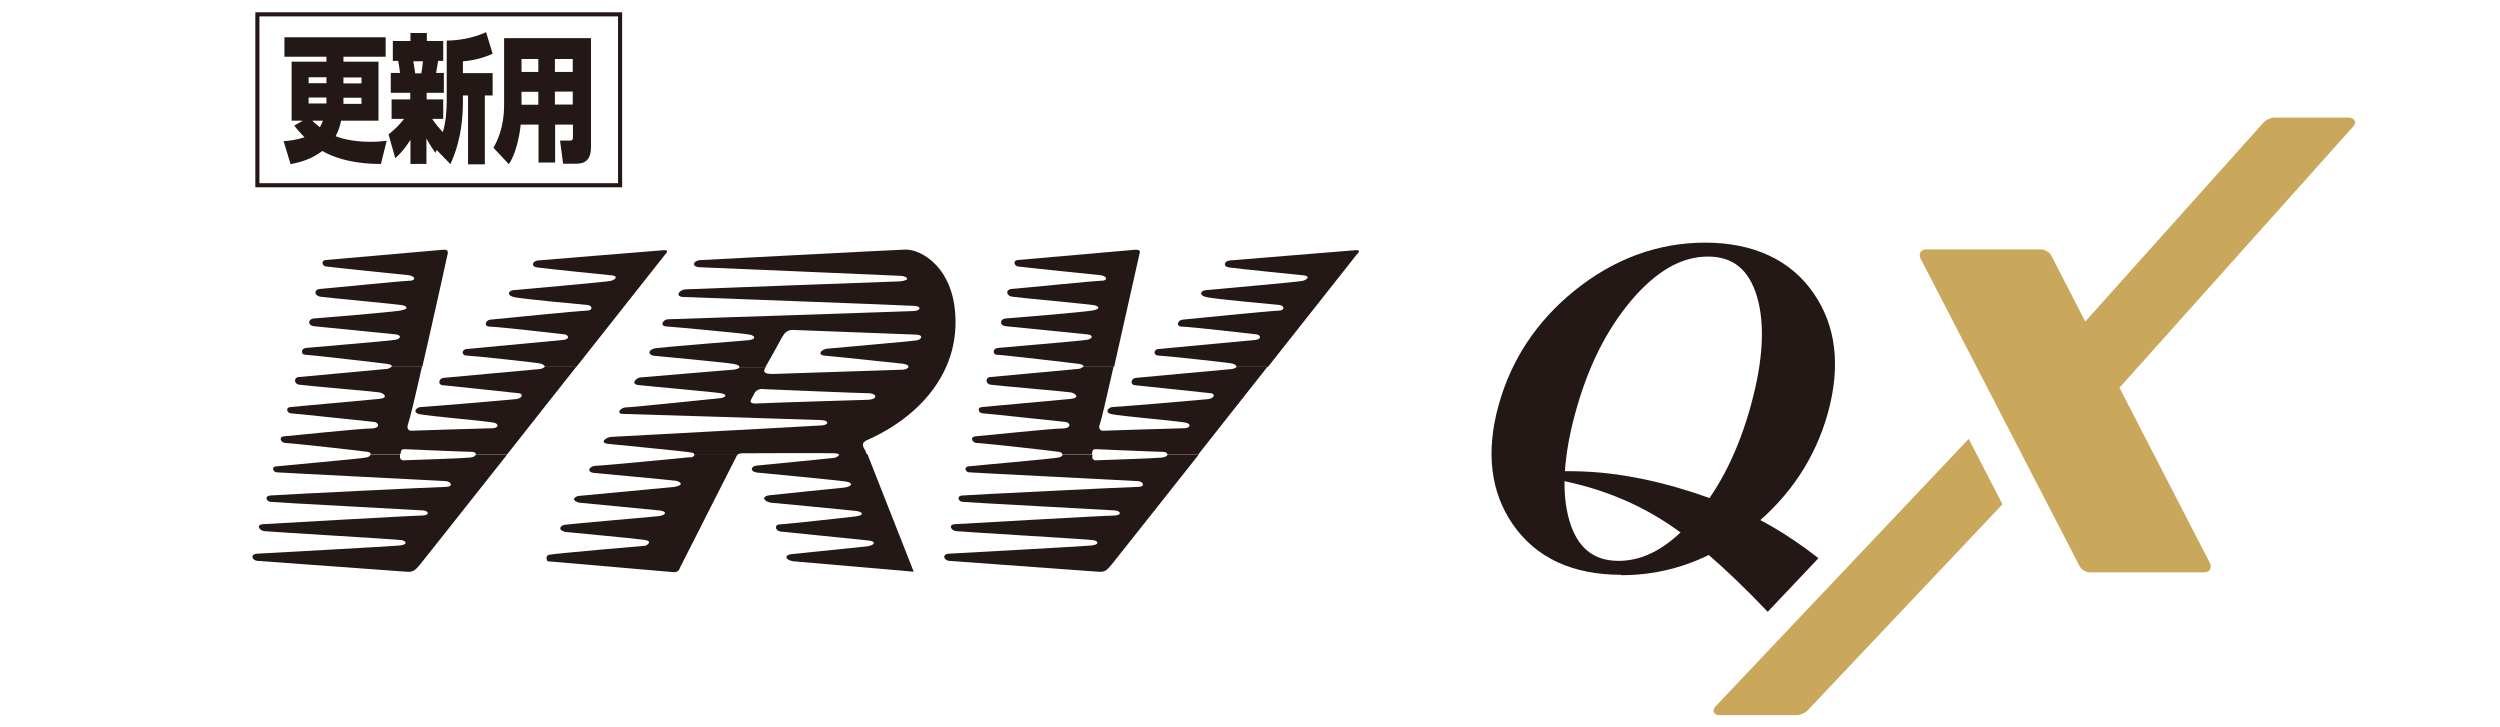 <?xml version="1.0" encoding="UTF-8"?><svg id="_レイヤー_2" xmlns="http://www.w3.org/2000/svg" viewBox="0 0 122 35.48"><defs><style>.cls-1{fill:#c9a85b;}.cls-2,.cls-3{fill:none;}.cls-4{fill:#231815;}.cls-3{stroke:#231815;stroke-miterlimit:10;stroke-width:.2px;}</style></defs><g id="_レイヤー_2-2"><g><g><g><path class="cls-4" d="m86.27,29.85l2.47-2.61c-1.56-1.22-3.03-2.06-4.64-2.68-2.01-.79-4.27-1.39-6.43-1.53-1.35-.09-2.66,0-4.05.09,2.76.17,5.15.86,7.19,2.07,1.56.92,3.28,2.39,5.46,4.67Z"/><path class="cls-1" d="m96.07,21.42l-12.35,13.05c-.13.13-.1.25-.08.29.02.04.08.14.26.14h3.77c.18,0,.41-.1.54-.23l9.51-10.06-1.65-3.2Z"/><path class="cls-1" d="m114.9,5.88s-.08-.14-.26-.14h-3.65c-.18,0-.41.1-.53.24l-8.7,9.71-1.65-3.21c-.09-.17-.31-.31-.5-.31h-5.62c-.12,0-.22.05-.27.14-.05.09-.05.2,0,.3l7.76,15.01c.09.17.3.31.5.31h5.6c.12,0,.22-.05.27-.14.05-.09.05-.2,0-.3l-4.42-8.57,11.41-12.75c.12-.13.09-.25.07-.29Z"/><path class="cls-4" d="m79.12,28.05c-2.39,0-4.17-.83-5.3-2.47-1.08-1.57-1.32-3.52-.69-5.8.61-2.21,1.85-4.1,3.71-5.6,1.92-1.55,4.07-2.34,6.38-2.34s4.17.83,5.29,2.48c1.09,1.58,1.32,3.53.7,5.8-.61,2.22-1.86,4.11-3.72,5.61-1.91,1.55-4.05,2.34-6.37,2.34Zm4.23-15.53c-1.3,0-2.53.71-3.76,2.16-1.22,1.46-2.11,3.25-2.72,5.49-.58,2.14-.68,3.9-.28,5.25.39,1.31,1.17,1.95,2.4,1.95,1.3,0,2.52-.71,3.75-2.16,1.22-1.46,2.11-3.25,2.72-5.49.58-2.14.68-3.9.28-5.25-.39-1.31-1.17-1.95-2.39-1.95Z"/><g><path class="cls-4" d="m32.49,12.38s.2-.2-.11-.17c-.32.03-5.84.47-6.12.5-.29.02-.36.3-.05.34.3.05,3.67.39,3.67.39.32.05.13.22-.09.27-.22.05-4.51.43-4.74.45-.22.02-.38.26.09.35.48.09,3.24.35,3.51.37.27.02.31.28-.03.28s-4.48.42-4.7.44c-.22.02-.34.34,0,.34s3.5.36,3.65.38c.15.02.28.23-.09.27-.36.03-4.41.41-4.69.44-.29.02-.26.32-.04.32s3.41.34,3.62.39c.12.03.22.1.22.16h1.54c2.36-2.99,4.36-5.52,4.36-5.52Z"/><path class="cls-4" d="m21.84,12.33s.08-.17-.25-.14l-5.71.5c-.23.04-.14.28,0,.31.13.03,4.06.43,4.06.43.35.05.36.27.05.27s-4.05.38-4.37.4c-.31.02-.3.33.02.38.33.05,3.77.37,3.98.41.22.04.4.19-.11.27-.51.08-3.87.36-4.18.38-.31.02-.33.35,0,.38.33.03,3.72.37,3.99.4.26.03.27.2-.02.26-.29.06-4.11.37-4.37.4-.26.03-.24.33-.05.33s3.85.42,4.09.46c.12.03.17.08.15.13h1.49c.56-2.43,1.25-5.57,1.25-5.57Z"/><path class="cls-4" d="m22.94,22.33c-.4.04-3.18.13-3.18.13,0,0-.28.06-.24-.23,0-.02,0-.04.01-.06h-1.45c0,.06-.06.12-.18.15-.19.06-4.22.41-4.44.44-.22.02-.14.28.05.29.19.02,8.02.41,8.26.43.24.02.37.27,0,.28-.37,0-8.29.39-8.58.42-.29.02-.2.28,0,.31.21.03,7.21.4,7.47.42.26.02.34.25-.09.25s-7.37.4-7.73.42c-.36.02-.19.31.05.34.23.03,6.5.4,6.72.44.22.05.3.21-.09.26-.39.04-6.97.4-6.97.4-.35.02-.26.32,0,.35.27.02,6.97.51,7.28.53.31.03.42-.05.66-.34.1-.11,2-2.53,4.27-5.39h-1.54c0,.06-.08.14-.28.16Z"/><path class="cls-4" d="m66.25,12.38s.21-.2-.11-.17c-.31.03-5.83.47-6.12.5-.29.02-.35.3-.05.34.3.05,3.67.39,3.67.39.33.05.13.22-.09.27-.22.05-4.51.43-4.72.45-.22.02-.38.26.09.35.47.09,3.24.35,3.5.37.26.02.31.28-.03.28s-4.48.42-4.69.44c-.22.02-.35.34-.01.34s3.5.36,3.65.38c.15.02.27.23-.09.27-.37.03-4.41.41-4.7.44-.29.02-.25.32-.04.32s3.41.34,3.62.39c.12.03.22.1.21.16h1.54c2.36-2.99,4.36-5.52,4.36-5.52Z"/><path class="cls-4" d="m56.71,22.33c-.39.04-3.17.13-3.17.13,0,0-.28.06-.23-.23,0-.02,0-.04,0-.06h-1.45c0,.06-.06.12-.17.15-.19.06-4.23.41-4.44.44-.22.03-.14.28.04.29.19.02,8.02.41,8.26.43.24.02.36.27,0,.28-.37,0-8.3.39-8.59.42-.29.02-.2.28,0,.31.22.03,7.21.4,7.47.42.27.03.34.25-.09.25s-7.37.4-7.73.42c-.36.02-.19.31.04.34.23.03,6.5.4,6.72.44.22.05.3.21-.09.26-.39.04-6.97.4-6.97.4-.35.02-.26.32,0,.35.26.02,6.96.51,7.27.53.32.03.42-.05.66-.34.1-.11,2-2.53,4.27-5.39h-1.53c0,.06-.08.14-.29.16Z"/><path class="cls-4" d="m55.62,12.33s.08-.17-.26-.14l-5.71.5c-.24.04-.13.28,0,.31.13.03,4.06.43,4.06.43.34.05.36.27.04.27s-4.05.38-4.37.4c-.31.02-.3.33.02.38.33.05,3.77.37,3.98.41.22.04.4.19-.11.27-.51.08-3.87.36-4.18.38-.31.02-.33.35,0,.38.33.03,3.73.37,3.99.4.26.03.27.2-.02.26-.3.06-4.11.37-4.37.4-.27.03-.24.33-.05.33s3.85.42,4.08.46c.12.03.17.08.16.13h1.49c.55-2.43,1.25-5.57,1.25-5.57Z"/><path class="cls-4" d="m33.69,22.31c-.22.02-4.3.42-4.61.42s-.5.31-.08.35c0,0,3.77.35,3.97.38.19.03.48.2-.05.3,0,0-4.45.42-4.66.44-.21.02-.43.21,0,.33,0,0,3.52.34,3.92.38.37.04.37.22-.05.28,0,0-4.4.39-4.58.42-.18.03-.38.24.04.35,0,0,3.29.31,3.82.38.53.07.1.29.1.29,0,0-4.43.38-4.69.44-.26.05-.1.32-.1.32,0,0,5.83.5,6.13.53.29.03.33-.21.33-.21l2.77-5.46s.02-.04.03-.06h-2.09c0,.06-.08.12-.2.14Z"/><path class="cls-4" d="m40.75,22.34s-3.56.36-3.82.38c-.26.02-.38.27,0,.34,0,0,4.02.38,4.35.44.32.05.36.21-.04.29,0,0-3.37.34-3.7.38-.33.04-.35.26.06.36,0,0,3.73.35,4.14.4.42.05.42.22.03.27,0,0-3.46.39-3.72.39s-.24.3.03.35c0,0,3.99.4,4.33.44.33.04.31.21-.07.28,0,0-3.32.34-3.7.38-.38.04-.33.28.06.35l5.89.51-2.26-5.74h-1.36s-.02.11-.21.17Z"/><path class="cls-4" d="m38.21,16.39s.14-.3.47-.29c.33.01,6.03.23,6.03.23.36.01.28.23.03.28-.24.04-4.42.41-4.42.41-.29.07-.44.32-.03.34.41.03,3.77.39,3.77.39.22.03.29.1.27.16h1.84c.31-.69.46-1.43.46-2.19,0-2.67-1.7-3.57-2.46-3.54-.65.02-9.93.51-9.93.51-.43,0-.52.33-.11.35,0,0,9.48.4,9.8.42.31.01.58.2,0,.27,0,0-10.14.37-10.47.39-.33.02-.5.33-.17.37,0,0,11.09.41,11.38.44.3.03.27.23-.09.25,0,0-11.7.4-11.97.4-.26,0-.43.33-.1.35.34.02,3.81.34,4.08.4.27.06.32.22-.04.27,0,0-4.18.34-4.54.39-.36.05-.43.3-.12.37,0,0,3.45.32,3.91.4.24.04.31.11.27.17h1.27c.16-.25.85-1.52.85-1.52Z"/><path class="cls-4" d="m26.58,17.9s-.07.09-.24.11c-.39.04-4.44.4-4.69.43-.24.02-.31.34-.03.36.29.02,3.48.37,3.7.39.22.02.2.25-.17.29-.36.04-4.39.38-4.6.38s-.46.26-.08.35c.38.09,3.39.35,3.65.42.26.07.2.28-.14.27-.34,0-3.92.12-3.92.12,0,0-.27,0-.14-.35.06-.15.35-1.34.67-2.77h-1.49s-.09.09-.2.1c-.24.02-4.06.38-4.32.4-.27.03-.22.33,0,.37.21.04,3.72.34,3.94.38.21.04.49.27-.05.32-.53.05-3.92.36-4.26.39-.33.02-.18.31-.02.31.16,0,3.82.4,4.06.42.24.02.35.32-.16.32s-3.9.36-4.21.38c-.31.02-.19.33.07.33s3.75.39,3.99.43c.11.02.15.06.15.11h1.45c.04-.22.07-.24.2-.24,0,0,2.98.13,3.27.13.14,0,.21.05.21.11h1.54c1.09-1.39,2.27-2.88,3.37-4.27h-1.54Z"/><path class="cls-4" d="m60.35,17.9s-.07.09-.24.11c-.39.04-4.44.4-4.68.43-.24.02-.31.34-.03.36.28.02,3.48.37,3.69.39.22.02.2.25-.16.29-.37.04-4.39.38-4.61.38s-.45.26-.08.35c.38.09,3.38.35,3.65.42.26.07.2.28-.15.27-.34,0-3.92.12-3.92.12,0,0-.28,0-.14-.35.06-.15.34-1.34.66-2.77h-1.49s-.09.09-.2.1c-.25.02-4.07.38-4.33.4-.26.03-.21.33,0,.37.21.04,3.72.34,3.94.38.21.04.49.27-.04.32-.53.05-3.92.36-4.26.39-.34.02-.18.31-.02.31.16,0,3.81.4,4.05.42.24.02.34.32-.16.32s-3.89.36-4.21.38c-.31.02-.19.33.07.33s3.75.39,3.99.43c.11.02.15.06.15.11h1.45c.04-.22.07-.24.2-.24,0,0,2.98.13,3.26.13.14,0,.21.05.22.11h1.53c1.1-1.39,2.27-2.88,3.37-4.27h-1.54Z"/><path class="cls-4" d="m42.22,21.52c1.93-.84,3.29-2.12,3.95-3.61h-1.84c-.02.07-.14.12-.26.13-.24.01-6.37.21-6.37.21-.4,0-.49-.1-.34-.32,0,0,0,0,.01-.01h-1.27c-.04.06-.16.11-.32.12-.34.02-4.38.37-4.54.38-.16,0-.5.32-.09.37.4.05,3.71.34,4.03.4s.27.19-.02.24c0,0-4.35.45-4.61.45s-.53.32-.12.32c0,0,9.29.28,9.66.3.37.02.37.23.02.26-.24.02-9.95.54-10.28.56-.23.01-.62.28-.15.34,0,0,3.78.37,4.05.42.12.02.17.07.16.12h2.09c.07-.08.25-.08.25-.08,0,0,4.27-.02,4.51,0,.11,0,.19.04.21.08h1.36l-.08-.21c-.26-.37-.02-.44-.02-.44Zm-5.29-1.83c-.45.03-.26-.22-.26-.22l.17-.32c.18-.23.44-.16.44-.16,0,0,4.73.2,5.11.2.39,0,.49.3-.05.32,0,0-4.98.15-5.43.18Z"/></g><g><rect class="cls-2" x="12.32" y="12.17" width="53.99" height="15.74"/><rect class="cls-2" x="12.32" y="12.17" width="53.99" height="15.74"/><rect class="cls-2" x="7.08" y="6.96" width="64.48" height="26.19"/></g></g><g><rect class="cls-3" x="12.56" y=".7" width="17.7" height="8.34"/><g><path class="cls-4" d="m14.79,5.89h-.56v-2.88h1.7v-.24h-2.05v-.95h4.94v.95h-2.06v.24h1.71v2.88h-1.82c-.09.41-.2.61-.27.76.69.27,1.55.27,1.71.27.36,0,.59-.03.78-.05l-.28,1.13c-.38,0-1.75,0-2.86-.63-.24.17-.69.49-1.55.64l-.34-1.12c.24-.02.59-.05,1.02-.19-.27-.28-.38-.41-.5-.57l.43-.25Zm.27-2.12v.29h.87v-.29h-.87Zm0,.99v.29h.87c0-.11,0-.13,0-.29h-.87Zm.18,1.13c.07.07.16.16.37.32.05-.09.1-.18.15-.32h-.52Zm2.4-.83v-.29h-.88v.11s0,.1,0,.19h.89Zm0-.99v-.29h-.88v.29h.88Z"/><path class="cls-4" d="m21.31,7.32l-.06.14c-.11-.16-.28-.39-.44-.71v1.25h-.78v-1.18c-.05.08-.32.53-.74.9l-.33-1.16c.3-.24.52-.45.76-.76h-.61v-.95h.91v-.32h-.95v-.97h.45c-.02-.19-.05-.39-.09-.59h-.26v-.97h.86v-.39h.8v.39h.8v.97h-.25c-.03.21-.04.25-.1.59h.38v.97h-.84v.32h.81v.95h-.54c.24.35.27.37.52.65.14-.45.19-1.04.19-1.53V1.98c.49,0,1.26-.1,1.92-.41l.32,1.05c-.41.2-1.02.35-1.45.37v.58h1.45v1.09h-.38v3.36h-.82v-3.36h-.25v.29c0,1.69-.43,2.66-.61,3.06l-.67-.69Zm-1.14-4.33c.04.21.08.52.09.59h.3c.03-.15.06-.37.08-.59h-.47Z"/><path class="cls-4" d="m27.96,6.08h-.87v1.85h-.81v-1.85h-.87c-.05.55-.25,1.47-.58,1.93l-.75-.8c.15-.27.52-.93.52-2.09V1.86h4.24v5.32c0,.81-.5.81-.81.81h-.55l-.15-1.13h.49c.12,0,.14-.04.14-.2v-.57Zm-2.51-1.61v.43s0,.17,0,.21h.82v-.63h-.82Zm0-1.59v.63h.82v-.63h-.82Zm1.63,0v.63h.87v-.63h-.87Zm0,1.59v.63h.87v-.63h-.87Z"/></g></g></g><rect class="cls-2" width="122" height="35.48"/></g></g></svg>